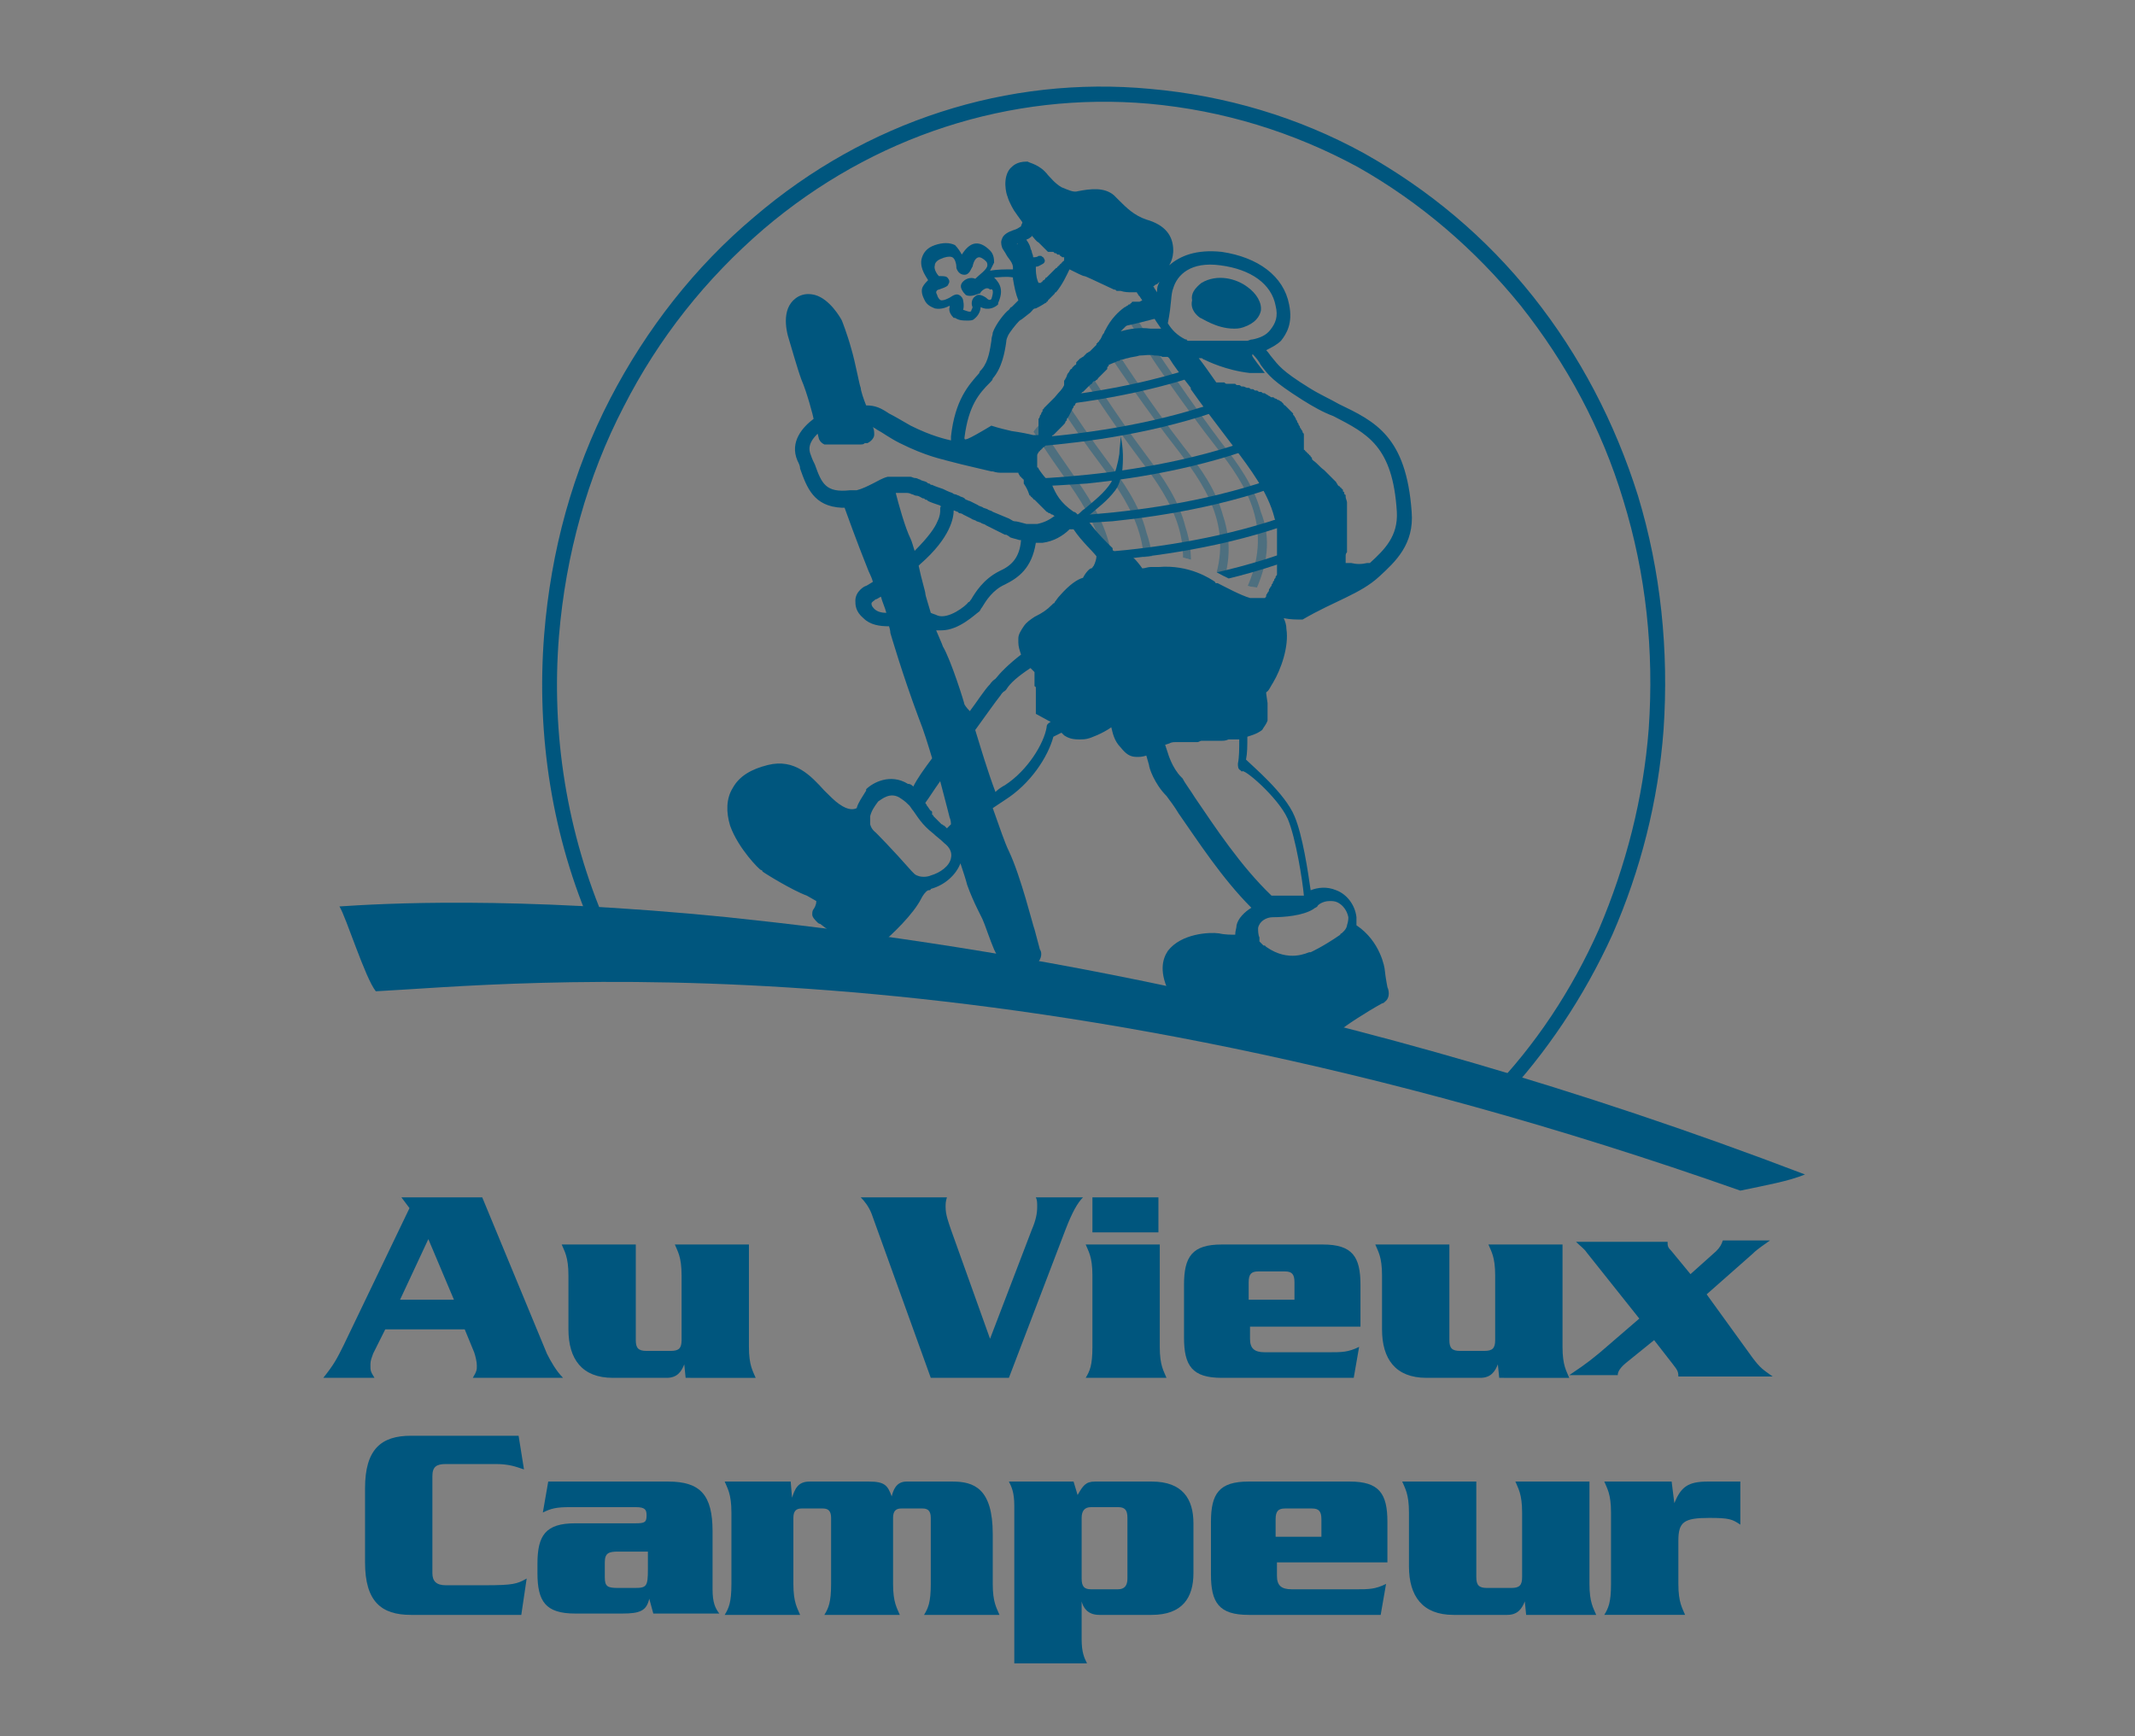 <?xml version="1.0" encoding="utf-8"?>
<!-- Generator: Adobe Illustrator 27.4.1, SVG Export Plug-In . SVG Version: 6.00 Build 0)  -->
<svg version="1.1" id="Calque_1" xmlns="http://www.w3.org/2000/svg" xmlns:xlink="http://www.w3.org/1999/xlink" x="0px" y="0px"
	 viewBox="0 0 158.5 128.9" style="enable-background:new 0 0 158.5 128.9;" xml:space="preserve">
<rect x="0" y="0" width="158.5" height="128.9" fill="#808080" stroke="none"/>
<style type="text/css">
	.st0{fill:#00567E;}
	.st1{clip-path:url(#SVGID_00000016765249011157111770000002560341579972655753_);}
	.st2{opacity:0.4;}
	.st3{fill:none;stroke:#FFFFFF;stroke-width:0.734;stroke-miterlimit:10;}
</style>
<g>
	<g>
		<path class="st0" d="M29.7,96.5l2.1-4.5l1.9,4.5H29.7z M34.5,98.7l0.7,1.7c0.1,0.3,0.2,0.7,0.2,1c0,0.3,0,0.4-0.3,0.9h6.7
			c-0.5-0.5-0.9-1.2-1.2-1.8l-4.8-11.6h-6l0.6,0.8l-4.9,10.2c-0.5,1-0.7,1.4-1.5,2.4h3.8c-0.3-0.5-0.3-0.5-0.3-1
			c0-0.3,0.1-0.5,0.2-0.8l0.9-1.8H34.5z"/>
		<path class="st0" d="M50.9,102.3l-0.1-1h0c-0.2,0.5-0.5,1-1.3,1h-4c-2.3,0-3.3-1.4-3.3-3.6v-4c0-1.4-0.3-1.8-0.5-2.3h5.5v7.1
			c0,0.6,0.2,0.8,0.8,0.8h1.8c0.6,0,0.8-0.2,0.8-0.8v-4.8c0-1.4-0.3-1.8-0.5-2.3h5.5v7.6c0,1.4,0.3,1.8,0.5,2.3H50.9z"/>
		<path class="st0" d="M69.1,102.3l-4.4-12.2c-0.2-0.5-0.5-0.9-0.8-1.2h6.4c-0.1,0.3-0.1,0.5-0.1,0.7c0,0.6,0.2,1.1,0.4,1.7l2.9,8.1
			l3.1-8.1c0.3-0.7,0.4-1.2,0.4-1.7c0-0.3,0-0.5-0.1-0.7h3.5c-0.4,0.4-0.8,1.1-1.3,2.4l-4.2,11H69.1z"/>
		<path class="st0" d="M81.1,94.7c0-1.4-0.3-1.8-0.5-2.3h5.5v7.6c0,1.4,0.3,1.8,0.5,2.3h-6c0.3-0.5,0.5-0.9,0.5-2.3V94.7z M86,88.9
			v2.6h-4.9v-2.6H86z"/>
		<path class="st0" d="M92.7,96.5v-1.3c0-0.6,0.2-0.8,0.7-0.8h2c0.5,0,0.7,0.2,0.7,0.8v1.3H92.7z M101,98.4v-3c0-2.1-0.6-3-2.8-3
			h-7.5c-2.2,0-2.8,0.9-2.8,3v3.9c0,2.1,0.6,3,2.8,3h9.8l0.4-2.3c-0.8,0.4-1.3,0.4-2.2,0.4h-4.8c-0.8,0-1.1-0.3-1.1-1v-0.9H101z"/>
		<path class="st0" d="M111.3,102.3l-0.1-1h0c-0.2,0.5-0.5,1-1.3,1h-4c-2.3,0-3.3-1.4-3.3-3.6v-4c0-1.4-0.3-1.8-0.5-2.3h5.5v7.1
			c0,0.6,0.2,0.8,0.8,0.8h1.8c0.6,0,0.8-0.2,0.8-0.8v-4.8c0-1.4-0.3-1.8-0.5-2.3h5.5v7.6c0,1.4,0.3,1.8,0.5,2.3H111.3z"/>
		<path class="st0" d="M130.1,100.8c0.6,0.8,0.8,0.9,1.5,1.4h-7c0-0.4-0.1-0.5-0.4-0.9l-1.4-1.8l-2.1,1.7c-0.6,0.5-0.6,0.8-0.6,0.9
			h-3.6c1.5-1,1.8-1.3,2.3-1.7l2.9-2.5l-3.9-4.9c-0.2-0.3-0.5-0.5-0.8-0.8h6.8c0,0.3,0,0.4,0.3,0.7l1.4,1.7l1.9-1.7
			c0.3-0.3,0.4-0.5,0.5-0.8h3.5c-0.4,0.3-0.9,0.6-1.3,1l-3.4,3L130.1,100.8z"/>
		<path class="st0" d="M38.9,109.1c-0.6-0.2-1.1-0.4-2.1-0.4h-3.7c-0.7,0-1,0.2-1,0.9v7.2c0,0.6,0.3,0.9,1,0.9h2.9
			c2.1,0,2.4-0.1,3.1-0.5l-0.4,2.7h-8.2c-2.2,0-3.4-1-3.4-3.9v-5.5c0-2.9,1.2-3.9,3.4-3.9h8L38.9,109.1z"/>
		<path class="st0" d="M48.1,115.1v1.4c0,1.3-0.1,1.4-1,1.4h-1.2c-0.8,0-1-0.1-1-0.8V116c0-0.7,0.3-0.8,1-0.8H48.1z M40.7,110
			l-0.4,2.3c0.6-0.3,1-0.4,2-0.4h4.9c0.7,0,0.8,0.2,0.8,0.6c0,0.5-0.1,0.6-0.8,0.6h-4.5c-2.2,0-2.8,0.9-2.8,3v0.7c0,2.1,0.6,3,2.8,3
			h3.5c1.3,0,1.8-0.2,2-1.1h0l0.3,1.1h4.9c-0.3-0.4-0.5-0.8-0.5-1.8v-4.3c0-2.7-0.9-3.7-3.3-3.7H40.7z"/>
		<path class="st0" d="M58.7,110l0.1,1.2h0c0.2-0.6,0.4-1.2,1.3-1.2h4.4c1.2,0,1.4,0.3,1.7,1.1h0c0.1-0.4,0.3-1.1,1.1-1.1h3.4
			c1.6,0,3,0.5,3,3.9v3.7c0,1.4,0.3,1.8,0.5,2.3h-5.6c0.3-0.5,0.5-0.9,0.5-2.3v-4.9c0-0.5-0.2-0.7-0.6-0.7h-1.6
			c-0.4,0-0.6,0.2-0.6,0.7v4.9c0,1.4,0.3,1.8,0.5,2.3h-5.6c0.3-0.5,0.5-0.9,0.5-2.3v-4.9c0-0.5-0.2-0.7-0.6-0.7h-1.6
			c-0.4,0-0.6,0.2-0.6,0.7v4.9c0,1.4,0.3,1.8,0.5,2.3h-5.6c0.3-0.5,0.5-0.9,0.5-2.3v-5.3c0-1.4-0.3-1.8-0.5-2.3H58.7z"/>
		<path class="st0" d="M80.3,112.7c0-0.5,0.2-0.8,0.7-0.8h2c0.5,0,0.7,0.2,0.7,0.8v4.5c0,0.5-0.2,0.8-0.7,0.8h-2
			c-0.5,0-0.7-0.2-0.7-0.8V112.7z M74.9,110c0.2,0.4,0.4,0.8,0.4,1.8v11.7h5.4c-0.2-0.4-0.4-0.8-0.4-1.8v-2.8h0c0.1,0.4,0.4,1,1.3,1
			h3.9c2.3,0,3.1-1.3,3.1-3.1v-3.7c0-1.8-0.8-3.1-3.1-3.1h-4.2c-0.7,0-0.9,0.3-1.3,1l-0.3-1H74.9z"/>
		<path class="st0" d="M94.7,114.1v-1.3c0-0.6,0.2-0.8,0.7-0.8h2c0.5,0,0.7,0.2,0.7,0.8v1.3H94.7z M103,116v-3c0-2.1-0.6-3-2.8-3
			h-7.5c-2.2,0-2.8,0.9-2.8,3v3.9c0,2.1,0.6,3,2.8,3h9.8l0.4-2.3c-0.8,0.4-1.3,0.4-2.2,0.4h-4.8c-0.8,0-1.1-0.3-1.1-1V116H103z"/>
		<path class="st0" d="M113.3,119.9l-0.1-1h0c-0.2,0.5-0.5,1-1.3,1h-4c-2.3,0-3.3-1.4-3.3-3.6v-4c0-1.4-0.3-1.8-0.5-2.3h5.5v7.1
			c0,0.6,0.2,0.8,0.8,0.8h1.8c0.6,0,0.8-0.2,0.8-0.8v-4.8c0-1.4-0.3-1.8-0.5-2.3h5.5v7.6c0,1.4,0.3,1.8,0.5,2.3H113.3z"/>
		<path class="st0" d="M124.1,110l0.2,1.6h0c0.5-1.2,1-1.6,2.5-1.6h2.4v3.2c-0.6-0.4-0.8-0.5-2.3-0.5c-1.9,0-2.3,0.3-2.3,1.7v3.2
			c0,1.4,0.3,1.8,0.5,2.3h-6c0.3-0.5,0.5-0.9,0.5-2.3v-5.3c0-1.4-0.3-1.8-0.5-2.3H124.1z"/>
	</g>
	<path class="st0" d="M54,68.1c-16-1.6-25.8-1-28.8-0.8c0.5,0.8,1.9,5.3,2.7,6.3c9.9-0.5,46.3-4.6,101.3,14.8
		c1.9-0.4,3.6-0.7,4.8-1.2C99.7,74.1,71.2,69.9,54,68.1z"/>
	<g>
		<defs>
			<path id="SVGID_1_" d="M92.1,31.7c-2.7-3.4-5.1-7-5.1-7s0,0,0,0c-0.5-0.7-1.1-1.8-1.5-2.4l-1.5,0.9l-0.6,0.4l-0.4,0.3l-0.3,0.3
				l-0.3,0.3l-0.2,0.3L82,25.5l1.1,0c-0.6,0.2-1.2,0.6-1.8,1l0,0c-0.1,0.2-0.3,0.3-0.5,0.5c-1,0.7-1.4,1.2-2,2.4
				c-0.6,1.2-0.3,0.8-1.7,2.2c-0.2,0.2-0.4,0.4-0.5,0.7c-0.2,0.3-0.3,0.5-0.4,0.8c0,0-0.1,0.3-0.1,0.7c0,0.2,0.1,0.5,0.1,0.6
				c0.1,0.2,0.2,0.5,0.4,0.8c0.7,1.1,0.8,2,2.3,3c0.2,0.2,0.4,0.5,0.7,0.5c0.1,0,0.2,0,0.3,0c0.8,1.2,2,2.3,2,2.3
				c0.3,0.8,1.2,0.6,3.7,0.3c2.5-0.3,4.2,0.9,4.2,0.9s1.7,1,2.8,1.3c1.1,0.3,1.9,0,1.9,0C97,38.6,94.9,35.1,92.1,31.7z"/>
		</defs>
		<clipPath id="SVGID_00000067200674855101265960000015095894163478638215_">
			<use xlink:href="#SVGID_1_"  style="overflow:visible;"/>
		</clipPath>
		<g style="clip-path:url(#SVGID_00000067200674855101265960000015095894163478638215_);">
			<path class="st0" d="M76.8,44.6c-0.5,0-0.7,0-0.7,0l0-0.6c0.1,0,12,0.3,21.4-3.8l0.2,0.6c-5,2.2-10.6,3.1-14.5,3.5
				C80.3,44.6,77.9,44.6,76.8,44.6z"/>
			<path class="st0" d="M77.1,41.8c-0.5,0-0.7,0-0.7,0l0-0.6c0.1,0,12,0.3,21.4-3.8l0.2,0.6c-5,2.2-10.6,3.1-14.5,3.5
				C80.6,41.8,78.2,41.8,77.1,41.8z"/>
			<path class="st0" d="M76.2,39c-0.5,0-0.7,0-0.7,0l0-0.6c0.1,0,12,0.3,21.4-3.8l0.2,0.6c-5,2.2-10.6,3.1-14.5,3.5
				C79.7,38.9,77.3,39,76.2,39z"/>
			<path class="st0" d="M74.3,36.2c-0.5,0-0.7,0-0.7,0l0-0.6c0.1,0,12,0.3,21.4-3.8l0.2,0.6c-5,2.2-10.6,3.1-14.5,3.5
				C77.8,36.1,75.4,36.2,74.3,36.2z"/>
			<g class="st2">
				<path class="st0" d="M79,48l-0.6-0.2c2.2-5,0.1-8.6-2.2-11.9c-2.5-3.5-4.6-7.2-4.7-7.3l0,0L70.2,26l0.5-0.3l1.4,2.6
					c0.1,0.1,2.2,3.8,4.6,7.2c1.2,1.7,2.4,3.5,2.9,5.7C80.2,43.4,80,45.6,79,48z"/>
				<path class="st0" d="M81.8,47.3l-0.6-0.2c2.2-4.9,0.1-8.5-2.2-11.7c-2.5-3.5-4.6-7.1-4.7-7.2l0,0L73,25.7l0.5-0.3l1.4,2.5
					c0.1,0.1,2.2,3.7,4.6,7.1c1.2,1.7,2.4,3.5,2.9,5.6C83.1,42.8,82.8,45,81.8,47.3z"/>
				<path class="st0" d="M84.6,46.1l-0.6-0.3c2.2-4.7,0.1-8.1-2.2-11.2c-2.5-3.3-4.6-6.8-4.7-6.9l0,0l-1.4-2.4l0.5-0.3l1.4,2.4
					c0.1,0.1,2.2,3.6,4.6,6.8c1.2,1.6,2.4,3.3,2.9,5.3C85.9,41.8,85.7,43.9,84.6,46.1z"/>
				<path class="st0" d="M87.5,45.5l-0.6-0.3c2.2-4.6,0.1-8-2.2-11c-2.5-3.3-4.6-6.7-4.7-6.8l0,0l-1.4-2.4l0.5-0.3l1.4,2.4
					c0.1,0.1,2.2,3.5,4.6,6.7c1.2,1.6,2.4,3.3,2.9,5.3C88.7,41.2,88.5,43.3,87.5,45.5z"/>
				<path class="st0" d="M90.3,44.5l-0.6-0.3c2.1-4.5,0.1-7.7-2.2-10.7c-2.5-3.2-4.7-6.5-4.7-6.5l-2.3-3.4l0.5-0.3l2.3,3.4
					c0,0,2.2,3.4,4.6,6.5c1.2,1.5,2.4,3.2,2.9,5.1C91.5,40.4,91.3,42.4,90.3,44.5z"/>
				<path class="st0" d="M93.1,44.1l-0.6-0.3c2.1-4.5,0.1-7.7-2.2-10.6c-2.5-3.2-4.7-6.5-4.7-6.5l-2.8-4.5l0.5-0.3l2.8,4.5
					c0,0,2.2,3.3,4.6,6.5c1.2,1.5,2.4,3.2,2.9,5.1C94.4,40,94.1,42,93.1,44.1z"/>
				<path class="st0" d="M95.9,43.5l-0.6-0.3c2.1-4.4,0.1-7.6-2.2-10.4c-2.5-3.1-4.7-6.4-4.7-6.4l0,0l-1.4-2.3l0.5-0.3l1.4,2.3
					c0.1,0.1,2.2,3.3,4.6,6.4c1.2,1.5,2.4,3.1,2.9,5C97.2,39.4,97,41.4,95.9,43.5z"/>
				<path class="st0" d="M95.9,43.5l-0.6-0.3c2.1-4.4,0.1-7.6-2.2-10.4c-2.5-3.1-4.7-6.4-4.7-6.4l0,0l-1.4-2.3l0.5-0.3l1.4,2.3
					c0.1,0.1,2.2,3.3,4.6,6.4c1.2,1.5,2.4,3.1,2.9,5C97.2,39.4,97,41.4,95.9,43.5z"/>
			</g>
			<g>
				<g>
					<path class="st3" d="M71.5,28.9"/>
				</g>
			</g>
			<path class="st0" d="M72.1,33.3c-0.5,0-0.7,0-0.7,0l0-0.6c0.1,0,12,0.3,21.4-3.8l0.2,0.6c-5,2.2-10.6,3.1-14.5,3.5
				C75.6,33.3,73.2,33.3,72.1,33.3z"/>
			<path class="st0" d="M71.1,27.7c-0.5,0-0.7,0-0.7,0l0-0.6c0.1,0,12,0.3,21.4-3.8l0.2,0.6c-5,2.2-10.6,3.1-14.5,3.5
				C74.7,27.7,72.3,27.7,71.1,27.7z"/>
			<path class="st0" d="M70.2,25.6c-0.5,0-0.7,0-0.7,0l0-0.6c0.1,0,12,0.3,21.4-3.8l0.2,0.6c-5,2.2-10.6,3.1-14.5,3.5
				C73.7,25.5,71.3,25.6,70.2,25.6z"/>
			<path class="st0" d="M71.1,30.5c-0.5,0-0.7,0-0.7,0l0-0.6c0.1,0,12,0.3,21.4-3.8l0.2,0.6c-5,2.2-10.6,3.1-14.5,3.5
				C74.7,30.5,72.3,30.5,71.1,30.5z"/>
		</g>
	</g>
	<g>
		<path class="st0" d="M121.6,36.8c-1.7-5.4-4.3-10.4-7.8-14.8c-3.5-4.4-7.7-7.9-12.5-10.6C96.4,8.7,91,7.1,85.4,6.6
			C74.8,5.6,64.3,9,56,16.1c-4.4,3.7-8,8.3-10.7,13.5c-2.8,5.4-4.4,11.3-4.9,17.5C39.8,54.6,41,62.2,44,69l1-0.4
			c-2.9-6.7-4.1-14.1-3.5-21.4c0.5-6,2.1-11.8,4.8-17c2.6-5.1,6.1-9.5,10.4-13.2C64.8,10.1,75,6.8,85.3,7.7
			c5.5,0.5,10.7,2.1,15.5,4.7c4.6,2.6,8.7,6.1,12.1,10.3c3.4,4.3,6,9.1,7.6,14.4c1.7,5.5,2.3,11.2,1.9,17
			c-0.4,5.2-1.7,10.2-3.7,14.9c-2,4.5-4.7,8.6-8.1,12.1l0.8,0.7c3.4-3.6,6.2-7.8,8.3-12.4c2.1-4.8,3.4-9.9,3.8-15.2
			C123.9,48.3,123.3,42.4,121.6,36.8z"/>
		<path class="st0" d="M89.1,23.6c0.1,0,1.2,0.8,2.5,0.8c0.2,0,0.4,0,0.7-0.1c0,0,0,0,0,0c0.9-0.3,1.2-0.8,1.3-1.2
			c0.1-0.6-0.3-1.3-1-1.8c-0.8-0.6-2.2-1-3.4-0.3c0,0,0,0,0,0c-0.5,0.4-0.8,0.8-0.7,1.3C88.3,23.1,89.1,23.6,89.1,23.6z"/>
		<path class="st0" d="M102.4,42.8C102.4,42.8,102.4,42.8,102.4,42.8L102.4,42.8c1.2-1.1,2.6-2.4,2.4-4.8c-0.4-5.6-2.7-6.7-5.4-8
			c-0.7-0.4-1.4-0.7-2.2-1.2c-2.1-1.3-2.3-1.7-2.8-2.3c-0.1-0.1-0.2-0.3-0.4-0.5c0.4-0.2,0.8-0.4,1.1-0.7c0.4-0.5,0.9-1.3,0.6-2.7
			c-0.4-2.1-2.3-3.5-5-3.9c0,0,0,0,0,0c-1.9-0.2-3.1,0.3-3.9,1c0.3-0.5,0.3-1,0.3-1.1c0-1.1-0.6-1.9-2-2.3c-0.9-0.3-1.5-0.9-2-1.4
			c-0.2-0.2-0.3-0.3-0.4-0.4c-0.7-0.6-1.7-0.5-2.7-0.3c-0.3,0.1-0.7-0.1-1.2-0.3c-0.5-0.3-0.8-0.7-1-0.9c-0.6-0.8-1.4-0.9-1.5-1
			c0,0,0,0-0.1,0c-0.7,0-1,0.3-1.2,0.5c-0.6,0.7-0.3,1.9-0.2,2.1c0.1,0.4,0.5,1.1,0.6,1.2c0,0,0.2,0.3,0.5,0.7
			c0,0.1-0.1,0.2-0.1,0.3c-0.3,0.2-0.3,0.2-0.6,0.3l0,0c-0.3,0.1-0.7,0.3-0.8,0.6c-0.1,0.2-0.1,0.4,0,0.7c0.1,0.2,0.2,0.3,0.3,0.5
			c0.1,0.2,0.3,0.4,0.4,0.6c0.1,0.2,0.1,0.3,0.1,0.4c0,0,0,0.1,0,0.1c-0.6,0-1.2,0-1.7,0.1c0.1-0.2,0.2-0.4,0.3-0.6
			c0-0.2,0-0.6-0.3-0.9c-0.4-0.4-0.8-0.6-1.2-0.5c-0.4,0.1-0.7,0.5-0.9,0.8c-0.1-0.2-0.3-0.5-0.5-0.7c-0.4-0.2-0.9-0.2-1.5,0
			c-0.6,0.2-0.9,0.6-1,1.1c-0.1,0.7,0.4,1.3,0.5,1.5c-0.1,0.1-0.3,0.3-0.4,0.5c-0.1,0.2-0.1,0.5,0.1,0.9c0.2,0.5,0.6,0.6,0.8,0.7
			c0.5,0.1,0.9-0.1,1.1-0.2c0,0,0,0.1,0,0.1c-0.1,0.3,0.1,0.6,0.3,0.8c0,0,0,0,0.1,0c0.3,0.2,0.6,0.2,0.9,0.2c0.2,0,0.4,0,0.5-0.1
			c0.4-0.3,0.5-0.7,0.5-0.9c0.6,0.3,1.1,0,1.3-0.2c0,0,0,0,0-0.1c0.4-0.9,0.2-1.4-0.3-1.9c0.4,0,0.9-0.1,1.4,0c0,0,0,0.1,0,0.1
			c0.1,0.6,0.2,1.1,0.4,1.6c0,0,0,0,0,0c-0.3,0.3-0.4,0.4-0.5,0.5c-0.1,0-0.1,0.1-0.2,0.2c-0.3,0.2-1,1.1-1.2,1.7
			c0,0.2-0.1,0.3-0.1,0.6c-0.1,0.6-0.2,1.5-0.7,2.1c-0.1,0.1-0.2,0.2-0.2,0.3c-0.8,0.9-1.8,2-2.1,4.7c0,0.1,0,0.2,0,0.3
			c-0.4-0.1-1.4-0.3-3-1.1c-0.7-0.4-1.2-0.7-1.6-0.9c-0.6-0.4-1-0.6-1.7-0.6c-0.2-0.5-0.4-1.1-0.4-1.3c-0.1-0.2-0.4-1.9-0.7-2.9
			c-0.3-1.1-0.7-2.1-0.7-2.1c0,0,0,0,0,0c-0.1-0.2-0.9-1.6-2-1.9c-0.4-0.1-0.8-0.1-1.2,0.1c-1.3,0.7-1,2.4-0.7,3.3
			c0.1,0.3,0.6,2.1,0.9,2.9c0.4,0.9,0.9,2.8,0.9,2.9c0,0,0,0,0,0l0,0c-0.8,0.6-1.8,1.7-1.2,3.1c0.1,0.2,0.2,0.4,0.2,0.6
			c0.5,1.4,1,2.8,3.1,2.9c0.1,0,0.1,0,0.2,0c0.9,2.5,1.5,4,1.7,4.5c0.1,0.3,0.3,0.6,0.4,1c-0.3,0.2-0.5,0.3-0.5,0.3c0,0,0,0,0,0
			c-0.1,0-0.8,0.4-0.8,1.1c0,0.3,0,0.8,0.6,1.3c0.5,0.5,1.2,0.6,1.9,0.6c0.1,0.3,0.1,0.5,0.1,0.5c0,0,0.9,3.1,2.1,6.3
			c0.4,1,0.7,2,1,3c-0.6,0.8-1.1,1.5-1.4,2.1c-0.1-0.1-0.2-0.2-0.4-0.2c-1.3-0.8-2.6-0.1-3.1,0.4c0,0,0,0,0,0.1
			c-0.3,0.5-0.6,0.9-0.7,1.3c-0.2,0.1-0.6,0.2-1.3-0.3c-0.3-0.2-0.7-0.6-1.1-1c-1-1.1-2.2-2.4-4.2-1.9c-1.2,0.3-2.1,0.8-2.6,1.7
			c-0.5,0.8-0.5,1.8-0.2,2.8c0.6,1.7,2.2,3.3,2.3,3.3c0,0,0.1,0,0.1,0.1c0.1,0.1,2.2,1.4,3.3,1.8l0.7,0.4c0,0.1,0,0.3-0.2,0.6
			c-0.1,0.1-0.1,0.3-0.1,0.4c0,0.2,0.2,0.4,0.4,0.6c0,0,0.1,0.1,0.2,0.1c0.5,0.4,1.8,1.4,3.3,1.8c0,0,0.1,0.1,0.1,0.1
			c0.1,0,0.1,0,0.2,0c0.3,0,0.7-0.2,1-0.5c0.7-0.6,2.3-2.1,2.9-3.3c0.1-0.2,0.3-0.5,0.5-0.6c0.1,0,0.2,0,0.2-0.1
			c1.1-0.3,1.9-1.1,2.2-1.9c0.2,0.6,0.4,1.2,0.5,1.6c0.5,1.4,1.1,2.4,1.2,2.7c0.1,0.2,0.5,1.4,0.8,2.1c0.4,0.9,0.9,1.2,1,1.2
			c0.1,0,0.2,0.1,0.2,0.1c0,0,0.5,0,1.2,0c0.5,0,0.8-0.3,0.9-0.4c0.3-0.4,0.2-0.8,0.1-0.9l-0.4-1.5c-0.1-0.2-1-3.9-1.9-5.8
			c-0.3-0.6-0.7-1.8-1.2-3.2c0.3-0.2,0.6-0.4,0.9-0.6c1.9-1.2,3.2-3.2,3.6-4.7l0.6-0.3c0.1,0.1,0.1,0.1,0.2,0.2
			c0.3,0.2,0.6,0.3,1.1,0.3c0.3,0,0.5,0,0.8-0.1c0,0,0,0,0,0c0,0,0.9-0.3,1.6-0.8c0.1,0.4,0.2,1,0.7,1.5c0.4,0.5,0.7,0.7,1.2,0.7
			c0.2,0,0.4,0,0.7-0.1l0.2,0.7c0,0.2,0.4,1.4,1.3,2.3c0.3,0.4,0.6,0.8,0.9,1.3c1.4,2,3.2,4.8,5.4,7c-0.5,0.3-1,0.8-1.1,1.3
			c0,0.2-0.1,0.4-0.1,0.7c-0.3,0-0.8,0-1.2-0.1c-0.7-0.1-2.8,0-3.8,1.3c-0.4,0.6-0.7,1.6,0.2,3.3c0.1,0.2,0.3,0.5,1.1,0.9
			c1.1,0.6,2.7,1.1,4.8,1.4c0,0,0,0,0,0l2.9,0.5c0,0,0,0,0.1,0c0.2,0,1.2,0,1.9-0.2l0.2,0.2c0,0,0,0,0,0c0.1,0.1,0.4,0.2,0.6,0.2
			c0.3,0,0.6-0.1,1-0.4c0.3-0.3,2-1.4,3.1-2c0.1,0,0.2-0.1,0.3-0.2c0.3-0.3,0.2-0.8,0.1-1c-0.1-0.5-0.2-1.2-0.2-1.3c0,0,0,0,0,0
			c0-0.1-0.3-2.1-2.1-3.3c0-0.2,0-0.4,0-0.6c-0.1-0.9-0.7-1.7-1.5-2c-0.7-0.3-1.4-0.2-1.9,0c-0.2-1.4-0.6-4.1-1.2-5.5
			c-0.7-1.7-3.1-3.7-3.6-4.2c0.1-0.5,0.1-1,0.1-1.7c0.3-0.1,0.7-0.2,1.1-0.5c0,0,0,0,0,0c0,0,0,0,0,0c0,0,0,0,0,0c0,0,0,0,0,0
			c0,0,0,0,0,0c0,0,0,0,0,0c0.1-0.2,0.3-0.4,0.4-0.7c0-0.1,0-0.1,0-0.2c0-0.1,0-0.2,0-0.3c0-0.1,0-0.2,0-0.3c0-0.1,0-0.2,0-0.3
			c0,0,0,0,0,0c0-0.1,0-0.1,0-0.2c0,0,0,0,0,0c0,0,0,0,0,0c0,0,0,0,0,0c0,0,0,0,0,0c0,0,0,0,0,0c0,0,0,0,0,0c0,0,0,0,0,0
			c0,0,0,0,0,0c0,0,0,0,0,0c0,0,0,0,0,0c0,0,0,0,0,0c0,0,0,0,0,0c0,0,0,0,0,0c0,0,0,0,0,0c0,0,0,0,0,0c0,0,0,0,0,0c0,0,0,0,0,0
			c0,0,0,0,0,0c0,0,0,0,0,0c0,0,0,0,0,0c0,0,0,0,0,0c0,0,0,0,0,0c0,0,0,0,0,0c0,0,0,0,0,0c0,0,0,0,0,0c0,0,0,0,0,0c0,0,0,0,0,0
			l-0.1-0.7c0,0,0-0.1,0-0.1c0,0,0,0,0,0c0,0,0,0,0,0c0,0,0,0,0,0c0,0,0,0,0,0c0,0,0,0,0,0c0,0,0,0,0,0c0,0,0,0,0,0c0,0,0,0,0,0
			c0,0,0,0,0,0c0,0,0,0,0,0c0,0,0,0,0,0c0,0,0,0,0,0c0.2-0.1,0.3-0.4,0.5-0.7c0.6-1,1.2-2.7,1-4c0-0.3-0.1-0.6-0.2-0.8
			c0.5,0.1,0.9,0.1,1.4,0.1C99.1,44.6,101,44.1,102.4,42.8z M71.5,38.2c0.2,0.1,0.4,0.2,0.6,0.3c0.1,0.1,0.3,0.1,0.4,0.2l0.3,0.1
			c0.1,0.1,0.3,0.1,0.4,0.2l1.4,0.7c0,0,0.1,0,0.1,0c0.2,0.1,0.3,0.2,0.3,0.2c0,0,0.3,0.1,0.7,0.2c0,0,0,0,0,0c0,0,0,0,0.1,0
			c-0.1,1.3-0.7,1.9-1.6,2.3C73,43,72.4,44,72.1,44.5c-0.1,0.1-0.1,0.2-0.2,0.2c-0.2,0.3-1.5,1.3-2.3,1c-0.2-0.1-0.3-0.1-0.5-0.2
			c-0.2-0.7-0.4-1.3-0.4-1.4c0-0.2-0.3-1.1-0.5-2.1c0,0,0.1-0.1,0.1-0.1c2.3-2,2.5-3.5,2.5-4c0.1,0,0.2,0.1,0.3,0.1l0.1,0.1
			C71.4,38.1,71.5,38.2,71.5,38.2z M69.8,37.7c0,0.1,0,0.1,0,0.2c0,0.1,0,0.4-0.2,0.8c-0.2,0.5-0.7,1.2-1.7,2.2
			c-0.1-0.3-0.2-0.7-0.3-0.9c-0.4-0.8-0.9-2.6-1.1-3.4c0,0,0,0,0.1,0l0,0c0,0,0.1,0,0.1,0l0,0c0.1,0,0.1,0,0.2,0c0,0,0,0,0,0
			c0,0,0.1,0,0.2,0l0,0c0.1,0,0.1,0,0.2,0c0.1,0,0.2,0,0.4,0.1c0.1,0,0.2,0.1,0.3,0.1c0.2,0,0.3,0.1,0.5,0.2c0.1,0,0.1,0,0.2,0.1
			c0.1,0,0.1,0,0.2,0.1c0.2,0.1,0.5,0.2,0.8,0.3c0.1,0,0.1,0.1,0.2,0.1C69.8,37.6,69.8,37.7,69.8,37.7z M71.6,52.3
			c0-0.1-1-3.3-1.6-4.3c-0.1-0.3-0.3-0.7-0.5-1.2c0.1,0,0.3,0,0.4,0c1.3,0,2.5-1.2,2.8-1.4c0.1-0.1,0.1-0.2,0.2-0.3
			c0.3-0.5,0.8-1.3,1.7-1.7c1-0.5,2-1.2,2.3-3.1c0,0,0,0,0,0c0.1,0,0.2,0,0.3,0c0.1,0,0.1,0,0.2,0c0.8-0.1,1.5-0.5,2-1c0,0,0,0,0,0
			c0,0,0,0,0,0c0,0,0,0,0.1,0c0.1,0,0.1,0,0.2,0c0.6,0.9,1.4,1.6,1.7,2c0,0.2-0.1,0.5-0.2,0.7c-0.1,0.1-0.1,0.2-0.2,0.2c0,0,0,0,0,0
			c-0.1,0-0.4,0.3-0.6,0.7c-0.4,0.1-1,0.5-1.7,1.3c-0.2,0.2-0.3,0.4-0.4,0.5c0,0.1-0.1,0.1-0.1,0.1c0,0-0.1,0.1-0.1,0.1
			c-0.4,0.4-0.7,0.6-1.3,0.9c-0.3,0.2-0.6,0.4-0.8,0.7c-0.2,0.3-0.4,0.6-0.4,0.9c0,0.1,0,0.2,0,0.3c0,0.3,0.1,0.6,0.2,0.9
			c-0.9,0.7-1.5,1.3-1.9,1.8c-0.3,0.2-0.4,0.4-0.4,0.4c-0.4,0.4-0.9,1.2-1.5,2C71.7,52.5,71.6,52.3,71.6,52.3z M77.1,34.8
			C77.1,34.8,77.1,34.8,77.1,34.8C77.1,34.8,77.1,34.8,77.1,34.8C77.1,34.7,77.1,34.7,77.1,34.8c0-0.1-0.1-0.1-0.1-0.1c0,0,0,0,0,0
			c0,0,0,0,0,0c0,0,0,0,0,0c0,0,0,0,0,0c0,0,0,0,0,0c0,0,0,0,0,0c0,0,0,0,0-0.1c0,0,0,0,0,0c0,0,0,0,0-0.1c0,0,0,0,0,0
			c0,0,0,0,0-0.1c0,0,0,0,0,0c0,0,0,0,0-0.1c0,0,0,0,0,0c0,0,0,0,0-0.1c0,0,0,0,0,0c0,0,0-0.1,0-0.1c0,0,0,0,0-0.1c0,0,0,0,0,0
			c0,0,0-0.1,0-0.1c0,0,0,0,0,0c0,0,0,0,0-0.1c0,0,0,0,0,0c0,0,0,0,0,0c0-0.1,0.1-0.2,0.1-0.2c0,0,0,0,0,0c0,0,0-0.1,0.1-0.1
			c0,0,0,0,0,0c0,0,0-0.1,0.1-0.1c0,0,0,0,0,0c0,0,0-0.1,0.1-0.1c0,0,0,0,0,0c0,0,0-0.1,0.1-0.1c0,0,0,0,0,0c0,0,0.1-0.1,0.1-0.1
			c0-0.1,0.1-0.1,0.1-0.2c0,0,0,0,0,0c0,0,0,0,0,0c0,0,0-0.1,0.1-0.1l0,0c0,0,0,0,0,0c0,0,0-0.1,0-0.1l0,0c0,0,0-0.1,0.1-0.1
			c0,0,0,0,0,0c0,0,0-0.1,0.1-0.1c0,0,0,0,0,0l0,0c0,0,0,0,0,0c0,0,0,0,0,0c0,0,0,0,0,0c0-0.1,0.1-0.1,0.1-0.1c0,0,0,0,0,0
			c0,0,0,0,0,0h0c0,0,0,0,0,0c0-0.1,0.1-0.1,0.1-0.1c0,0,0,0,0,0c0,0,0.1-0.1,0.1-0.1c0,0,0,0,0,0c0,0,0,0,0,0l0.2-0.2
			c0.1-0.1,0.2-0.2,0.3-0.3c0,0,0.1-0.1,0.1-0.1c0,0,0,0,0,0c0.1-0.1,0.2-0.2,0.2-0.3c0,0,0.1-0.1,0.1-0.1c0,0,0,0,0-0.1
			c0.1-0.1,0.2-0.3,0.3-0.5c0,0,0,0,0,0l0.1-0.2c0-0.1,0.1-0.1,0.1-0.2c0-0.1,0.1-0.1,0.1-0.1c0-0.1,0.1-0.2,0.1-0.2c0,0,0,0,0,0
			c0-0.1,0.1-0.1,0.1-0.2l0,0c0,0,0,0,0,0c0,0,0-0.1,0.1-0.1c0,0,0,0,0,0l0,0c0,0,0,0,0,0c0,0,0,0,0-0.1c0-0.1,0.1-0.1,0.1-0.2
			c0,0,0,0,0,0c0,0,0,0,0,0c0,0,0,0,0,0c0,0,0,0,0,0c0,0,0,0,0,0l0,0c0,0,0,0,0,0l0,0c0,0,0,0,0,0c0,0,0-0.1,0.1-0.1c0,0,0,0,0,0
			c0,0,0,0,0,0c0,0,0-0.1,0.1-0.1c0,0,0,0,0,0c0,0,0,0,0.1-0.1c0,0,0,0,0.1-0.1c0,0,0,0,0,0c0,0,0,0,0.1-0.1c0,0,0,0,0,0
			c0.1-0.1,0.1-0.1,0.2-0.2c0,0,0,0,0,0c0.1-0.1,0.2-0.1,0.2-0.2c0,0,0,0,0.1-0.1c0,0,0,0,0.1,0c0,0,0.1-0.1,0.1-0.1
			c0,0,0.1,0,0.1-0.1c0,0,0,0,0.1-0.1c0,0,0,0,0,0l0,0c0,0,0.1-0.1,0.1-0.1c0,0,0,0,0,0l0,0c0,0,0,0,0,0c0.1-0.1,0.2-0.2,0.2-0.2
			c0,0,0,0,0,0c0,0,0,0,0,0c0,0,0,0,0,0c0,0,0.1-0.1,0.1-0.1c0,0,0,0,0,0c0,0,0,0,0,0c0,0,0,0,0,0c0,0,0.1-0.1,0.1-0.1c0,0,0,0,0,0
			c0,0,0,0,0.1-0.1c0,0,0,0,0,0c0,0,0,0,0,0c0,0,0,0,0,0c0,0,0,0,0-0.1c0,0,0,0,0,0c0,0,0,0,0,0c0,0,0,0,0,0c0,0,0-0.1,0.1-0.1
			c0,0,0,0,0,0c0,0,0,0,0,0c0,0,0,0,0-0.1c0,0,0,0,0,0c0,0,0,0,0,0c0,0,0,0,0,0c0.2-0.1,0.5-0.2,0.7-0.3c0.1,0,0.1,0,0.2-0.1
			c0,0,0.1,0,0.1,0c0.1,0,0.3-0.1,0.4-0.1c0.3-0.1,0.6-0.1,0.9-0.2c0.4,0,0.8-0.1,1.1,0c0.2,0,0.4,0,0.6,0.1c0.1,0,0.1,0,0.2,0
			c0,0,0.1,0,0.1,0c0,0,0,0,0,0c0,0,0,0-0.1,0c0,0,0.1,0,0.1,0c0,0,0,0,0,0c0.1,0,0.1,0,0.2,0.1c0.3,0.5,0.9,1.3,1.6,2.2
			c0,0,0,0.1,0,0.1c0.7,1,1.9,2.6,3.2,4.3c1.2,1.6,2.5,3.3,3,5.2c0,0.1,0.1,0.2,0.1,0.4c0,0,0,0.1,0,0.1c0,0.1,0,0.2,0.1,0.2
			c0,0,0,0.1,0,0.1c0,0.1,0,0.1,0,0.2c0,0,0,0.1,0,0.1c0,0.1,0,0.1,0,0.2c0,0,0,0.1,0,0.1c0,0.1,0,0.1,0,0.2c0,0.1,0,0.1,0,0.2
			c0,0.1,0,0.1,0,0.2c0,0.1,0,0.1,0,0.2c0,0.1,0,0.1,0,0.2c0,0.1,0,0.1,0,0.2c0,0.1,0,0.1,0,0.2c0,0.1,0,0.1,0,0.2
			c0,0.1,0,0.1,0,0.2c0,0.1,0,0.1,0,0.2c0,0.1,0,0.1,0,0.2c0,0.1,0,0.1,0,0.2c0,0.1,0,0.1,0,0.2c0,0.1,0,0.1,0,0.2
			c0,0.1,0,0.1-0.1,0.2c0,0.1,0,0.1-0.1,0.2c0,0.1,0,0.1-0.1,0.2c0,0.1,0,0.1-0.1,0.2c0,0.1,0,0.1-0.1,0.2c0,0.1-0.1,0.1-0.1,0.2
			c0,0.1,0,0.1-0.1,0.2c0,0.1-0.1,0.1-0.1,0.2c0,0.1,0,0.1-0.1,0.2c0,0,0,0,0,0c0,0,0,0,0,0c0,0,0,0-0.1,0c0,0,0,0,0,0
			c0,0,0,0-0.1,0c0,0,0,0,0,0c0,0-0.1,0-0.1,0c0,0,0,0,0,0c0,0-0.1,0-0.1,0c0,0,0,0,0,0c0,0-0.1,0-0.1,0c0,0,0,0,0,0
			c0,0-0.1,0-0.1,0c0,0,0,0,0,0c0,0-0.1,0-0.1,0c0,0,0,0,0,0c0,0-0.1,0-0.1,0c0,0,0,0,0,0c0,0-0.1,0-0.1,0c0,0,0,0,0,0
			c0,0-0.1,0-0.1,0c0,0,0,0,0,0c0,0-0.1,0-0.1,0c-0.7-0.2-1.8-0.8-2.4-1.1c0,0,0,0,0,0c0,0-0.1,0-0.1,0c-0.1,0-0.1-0.1-0.1-0.1
			c0,0,0,0,0,0c0,0,0,0,0,0c-0.3-0.2-1.9-1.3-4.2-1.1c-0.1,0-0.2,0-0.3,0l-0.2,0l-0.1,0c-0.2,0-0.4,0.1-0.6,0.1
			C83.9,40.9,83.4,41,83,41c0,0,0,0,0,0c-0.2,0-0.3,0-0.3-0.1c-0.1,0-0.1-0.1-0.1-0.1c0,0,0,0,0,0c0,0,0-0.1,0-0.1c0,0,0,0,0,0
			c0,0,0,0,0,0c0,0,0,0,0,0c0,0,0,0-0.1-0.1c0,0,0,0,0,0c0,0,0,0,0,0c0,0-1.2-1.1-1.9-2.2c0,0,0,0,0,0c0.1,0,0.1-0.1,0.2-0.1
			c0.7-0.6,1.4-1.1,2-1.9c0.3-0.4,0.4-0.9,0.5-1.3c0.1-0.9,0.1-1.8-0.1-2.7c0,0.4-0.1,0.9-0.1,1.3c-0.1,0.7-0.3,1.4-0.6,2.1
			c-0.5,0.8-1.3,1.4-2,2c-0.2,0.1-0.3,0.3-0.5,0.4c0,0,0,0,0,0c0,0-0.1-0.1-0.1-0.1c0,0,0,0,0,0c0,0-0.1-0.1-0.2-0.1
			c-1-0.7-1.3-1.3-1.6-2C77.5,35.4,77.3,35.1,77.1,34.8C77.1,34.8,77.1,34.8,77.1,34.8z M83.2,24.6C83.2,24.6,83.2,24.5,83.2,24.6
			c0.1-0.1,0.1-0.1,0.1-0.1c0,0,0.1-0.1,0.1-0.1c0,0,0,0,0.1-0.1c0,0,0,0,0.1-0.1l0,0c0,0,0,0,0,0c0,0,0.1-0.1,0.1-0.1c0,0,0,0,0,0
			c0.1,0,0.1-0.1,0.2-0.1c0,0,0,0,0.1,0c0,0,0.1,0,0.1-0.1c0,0,0,0,0.1,0c0,0,0.1,0,0.1-0.1c0,0,0,0,0.1,0c0,0,0,0,0,0
			c0.4-0.2,0.6-0.3,0.7-0.4c0,0,0,0,0,0c0,0,0,0,0,0l0,0c0,0,0,0,0.1,0c0,0,0,0,0,0c0,0,0,0,0,0l0,0c0,0,0,0,0,0c0,0,0,0,0,0l0,0
			c0.1,0,0.2-0.1,0.3-0.1c0.2,0.4,0.5,0.8,0.7,1.1c-0.3,0-0.5,0-0.8,0C84.6,24.3,83.9,24.4,83.2,24.6C83.2,24.6,83.2,24.6,83.2,24.6
			C83.2,24.6,83.2,24.6,83.2,24.6z M86,21.1c-0.1,0.2-0.1,0.4-0.1,0.7c0,0,0,0,0,0l-0.1,0.1c0,0,0,0,0,0l0.1-0.1c0,0,0,0,0-0.1
			l-0.2-0.3c0,0,0-0.1-0.1-0.1c0.1-0.1,0.2-0.2,0.3-0.2c0,0,0.1-0.1,0.3-0.3C86.1,20.8,86.1,20.9,86,21.1z M93,26.3
			c0.3,0.3,0.5,0.6,0.6,0.8c0.6,0.8,0.9,1.2,3.1,2.6c0.8,0.5,1.5,0.9,2.3,1.2c2.5,1.3,4.4,2.2,4.7,7.1c0.1,1.8-0.9,2.8-2,3.8
			c0,0,0,0,0,0c-0.1,0-0.1,0-0.2,0c-0.4,0.1-0.8,0.1-1.2,0c0,0,0,0,0,0l0,0c0,0-0.1,0-0.1,0l0,0c0,0-0.1,0-0.1,0c0,0,0,0-0.1,0
			c0,0,0,0,0,0c0,0,0,0,0,0c0,0,0,0,0,0c0,0,0,0,0,0c0,0,0,0-0.1,0l0,0c0,0,0,0,0,0l0,0c0,0,0,0,0,0c0,0,0,0,0,0c0,0,0,0,0,0
			c0,0,0,0,0,0c0,0,0,0,0,0c0,0,0,0,0,0c0,0,0,0,0,0l0,0c0,0,0,0,0,0l0,0c0,0,0,0,0,0c0,0,0,0,0-0.1c0,0,0,0,0,0l0,0c0,0,0,0,0-0.1
			c0,0,0,0,0,0c0,0,0,0,0-0.1c0,0,0,0,0,0l0,0c0,0,0-0.1,0-0.1c0,0,0,0,0,0c0,0,0,0,0,0c0,0,0,0,0,0c0,0,0,0,0-0.1c0,0,0,0,0,0
			c0-0.1,0-0.2,0.1-0.3c0,0,0-0.1,0-0.1c0,0,0,0,0-0.1c0-0.1,0-0.2,0-0.2c0,0,0,0,0-0.1c0,0,0-0.1,0-0.1c0,0,0-0.1,0-0.1
			c0-0.1,0-0.2,0-0.3c0,0,0,0,0,0c0,0,0,0,0-0.1l0,0c0-0.1,0-0.3,0-0.4c0,0,0-0.1,0-0.1l0-0.1c0,0,0,0,0-0.1c0,0,0-0.1,0-0.1l0-0.1
			c0,0,0,0,0-0.1c0,0,0,0,0-0.1l0-0.1c0,0,0-0.1,0-0.1c0,0,0,0,0-0.1l0-0.1c0,0,0-0.1,0-0.1c0,0,0,0,0,0l0,0c0-0.1,0-0.2,0-0.3
			c0,0,0,0,0,0l0,0c0,0,0-0.1,0-0.1c0,0,0,0,0-0.1l0,0c0,0,0,0,0-0.1c0,0,0-0.1,0-0.1l0,0c0,0,0,0,0,0c0,0,0,0,0-0.1l0,0
			c0,0,0,0,0-0.1l0,0c0,0,0-0.1,0-0.1l0,0c0-0.1-0.1-0.3-0.1-0.4c0,0,0,0,0-0.1c0,0,0-0.1-0.1-0.1l0,0c0,0,0-0.1,0-0.1c0,0,0,0,0,0
			c0,0,0-0.1-0.1-0.1l0,0c0,0,0,0,0-0.1c0,0,0,0,0,0c0,0,0-0.1-0.1-0.1c0,0,0,0,0,0c0,0,0-0.1-0.1-0.1c0,0,0,0,0,0
			c0,0,0-0.1-0.1-0.1c0,0,0,0,0,0c0,0,0,0,0,0c0,0,0,0,0,0c0,0-0.1-0.1-0.1-0.1l0,0c0,0,0,0,0,0c0-0.1-0.1-0.1-0.1-0.2c0,0,0,0,0,0
			c0,0-0.1-0.1-0.1-0.1c0,0,0,0,0,0c0,0-0.1-0.1-0.1-0.1c0,0,0,0,0,0c-0.1-0.1-0.2-0.2-0.3-0.3c0,0,0,0,0,0c0,0-0.1-0.1-0.1-0.1
			c0,0,0,0,0,0c-0.1-0.1-0.2-0.2-0.3-0.3c-0.3-0.2-0.5-0.5-0.8-0.7c0,0,0,0,0,0c0,0,0,0-0.1-0.1c0,0,0,0,0,0c0,0,0,0,0,0
			c0,0,0,0,0-0.1c0,0,0,0,0,0c0,0,0,0-0.1-0.1c0,0,0,0,0,0c0,0,0-0.1-0.1-0.1c0,0,0,0,0,0c0,0,0-0.1-0.1-0.1c0,0,0,0,0,0
			c0,0,0-0.1-0.1-0.1c0,0,0,0,0,0c0,0,0-0.1-0.1-0.1c0,0,0,0,0,0c0,0,0-0.1-0.1-0.1c0,0,0,0,0-0.1c0,0,0-0.1,0-0.1c0,0,0,0,0,0
			c0-0.1,0-0.1,0-0.2c0,0,0,0,0-0.1c0-0.1,0-0.1,0-0.2c0,0,0,0,0,0c0-0.1,0-0.1,0-0.2c0,0,0,0,0,0c0-0.1,0-0.1,0-0.2c0,0,0,0,0,0
			c0-0.1,0-0.1-0.1-0.2c0,0,0,0,0,0c0-0.1,0-0.1-0.1-0.2c0,0,0,0,0,0c0-0.1-0.1-0.1-0.1-0.2c0,0,0,0,0,0c0-0.1-0.1-0.1-0.1-0.2
			c0,0,0,0,0,0c0-0.1-0.1-0.1-0.1-0.2c0,0,0,0,0,0c0-0.1-0.1-0.1-0.1-0.2c0,0,0,0,0,0c0-0.1-0.1-0.1-0.1-0.2c0,0,0,0,0,0
			c0,0-0.1-0.1-0.1-0.1c0,0,0,0,0-0.1c0,0-0.1-0.1-0.1-0.1c0,0,0,0-0.1-0.1c0,0-0.1-0.1-0.1-0.1c0,0-0.1-0.1-0.1-0.1
			c0,0-0.1-0.1-0.1-0.1c0,0-0.1-0.1-0.1-0.1c0,0-0.1,0-0.1-0.1c0,0-0.1-0.1-0.1-0.1c0,0-0.1-0.1-0.1-0.1c0,0,0,0,0,0c0,0,0,0,0,0
			c0,0,0,0,0,0l0,0c-0.1,0-0.1-0.1-0.2-0.1c0,0,0,0,0,0c0,0,0,0,0,0c0,0,0,0,0,0c0,0,0,0,0,0c-0.1,0-0.1-0.1-0.2-0.1c0,0,0,0,0,0
			c0,0,0,0,0,0c0,0,0,0,0,0c0,0,0,0,0,0c-0.1,0-0.1-0.1-0.2-0.1l0,0c0,0,0,0-0.1,0c-0.1,0-0.1-0.1-0.2-0.1l0,0c0,0,0,0,0,0
			c-0.1-0.1-0.2-0.1-0.3-0.2c0,0,0,0-0.1,0l0,0c-0.1,0-0.1-0.1-0.2-0.1c0,0-0.1,0-0.1,0l0,0c-0.1,0-0.1-0.1-0.2-0.1c0,0-0.1,0-0.1,0
			c-0.1,0-0.1-0.1-0.2-0.1l0,0c0,0-0.1,0-0.1,0c-0.1,0-0.1-0.1-0.2-0.1l-0.1,0c-0.1,0-0.2-0.1-0.3-0.1l-0.1,0
			c-0.1,0-0.1-0.1-0.2-0.1l-0.1,0c-0.1,0-0.1,0-0.2-0.1l0,0c0,0,0,0,0,0c0,0,0,0,0,0l-0.1,0c0,0,0,0,0,0c0,0-0.1,0-0.1,0
			c0,0,0,0,0,0c0,0,0,0,0,0c0,0,0,0,0,0c0,0-0.1,0-0.1,0c0,0,0,0,0,0c0,0,0,0,0,0c0,0,0,0,0,0c0,0,0,0,0,0c0,0,0,0,0,0l0,0
			c0,0,0,0,0,0c0,0-0.1,0-0.1,0c0,0,0,0,0,0c0,0,0,0,0,0c0,0,0,0,0,0c0,0,0,0,0,0c0,0-0.1,0-0.1,0c0,0,0,0,0,0c0,0,0,0,0,0
			c0,0,0,0,0,0c0,0,0,0,0,0c0,0-0.1,0-0.1,0c0,0,0,0,0,0c0,0,0,0,0,0c0,0,0,0,0,0c-0.1,0-0.1,0-0.2-0.1c0,0,0,0,0,0
			c-0.1,0-0.1,0-0.1,0c0,0,0,0,0,0c-0.1,0-0.1,0-0.1,0c0,0,0,0,0,0c-0.1,0-0.1,0-0.2,0c0,0,0,0,0,0c0,0-0.1,0-0.1,0c0,0,0,0,0,0
			c0,0-0.1,0-0.1,0c0,0,0,0,0,0c0,0,0,0,0,0c-0.5-0.7-0.9-1.3-1.3-1.8c0,0,0.1,0,0.1,0c0,0,0,0,0.1,0c0.1,0,0.1,0.1,0.2,0.1
			c0.2,0.1,1.6,0.8,3.4,1c0,0,0.1,0,0.1,0c0,0,0,0,0,0c0.1,0,0.2,0,0.3,0c0.1,0,0.3,0,0.5,0c0,0,0,0,0,0c0,0,0.1,0,0.1,0
			c0,0,0.1,0,0.1,0C92.9,26.4,92.9,26.4,93,26.3C92.9,26.3,93,26.3,93,26.3z M87.1,21.4c0.3-1,1.3-2,3.5-1.7c2.3,0.3,3.8,1.4,4.1,3
			c0.2,0.8,0,1.3-0.4,1.8c-0.3,0.4-0.8,0.6-1.3,0.7c0,0,0,0,0,0c-0.2,0-0.3,0.1-0.4,0.1c0,0,0,0,0,0c0,0-0.1,0-0.1,0c0,0,0,0,0,0
			c0,0,0,0-0.1,0c0,0,0,0,0,0c0,0,0,0-0.1,0c0,0,0,0,0,0c0,0,0,0-0.1,0c0,0,0,0,0,0c0,0,0,0-0.1,0c0,0,0,0,0,0c-0.1,0-0.3,0-0.3,0
			c-0.1,0-0.1,0-0.2,0c0,0,0,0-0.1,0c0,0-0.1,0-0.1,0c0,0,0,0-0.1,0c0,0-0.1,0-0.1,0c0,0,0,0-0.1,0c0,0-0.1,0-0.1,0c0,0,0,0-0.1,0
			c0,0-0.1,0-0.1,0c0,0,0,0-0.1,0c0,0-0.1,0-0.1,0c0,0,0,0-0.1,0c0,0-0.1,0-0.1,0c0,0,0,0-0.1,0c0,0-0.1,0-0.1,0c0,0,0,0-0.1,0
			c0,0-0.1,0-0.1,0c0,0,0,0-0.1,0c0,0-0.1,0-0.1,0c0,0,0,0-0.1,0c0,0,0,0-0.1,0c0,0,0,0-0.1,0c0,0,0,0-0.1,0c0,0,0,0-0.1,0
			c0,0,0,0-0.1,0c0,0,0,0-0.1,0c0,0,0,0-0.1,0c0,0,0,0-0.1,0c0,0,0,0-0.1,0c0,0,0,0-0.1,0c0,0,0,0,0,0c0,0,0,0-0.1,0c0,0,0,0,0,0
			c0,0,0,0-0.1,0c0,0,0,0,0,0c0,0,0,0-0.1,0c0,0,0,0,0,0c0,0,0,0-0.1,0c0,0,0,0,0,0c0,0,0,0-0.1,0c0,0,0,0,0,0c0,0,0,0,0,0
			c0,0,0,0,0,0c0,0,0,0,0,0c0,0,0,0,0,0c0,0,0,0,0,0c0,0,0,0,0,0c0,0,0,0,0,0c0,0,0,0,0,0c0,0,0,0,0,0c0,0,0,0,0,0c0,0,0,0,0,0
			c0,0,0,0,0,0c0,0,0,0,0,0c0,0,0,0,0,0c0,0,0,0,0,0c0,0,0,0,0,0c0,0,0,0,0,0c0,0,0,0,0,0c0,0,0,0,0,0c0,0,0,0,0,0c0,0,0,0,0,0
			c0,0,0,0,0,0c0,0,0,0,0,0c0,0,0,0,0,0c0,0,0,0,0,0c0,0-0.1,0-0.1-0.1c0,0-0.1,0-0.1,0c0,0,0,0,0,0c-0.6-0.3-1-0.7-1.3-1.2
			c0,0,0,0,0,0C87,22.5,86.9,21.9,87.1,21.4z M75.5,18.1L75.5,18.1c0.4-0.2,0.5-0.2,0.9-0.4c0.1-0.1,0.2-0.1,0.2-0.2
			c0.2,0.2,0.3,0.4,0.5,0.5l0,0c0,0,0,0,0,0c0,0,0,0,0,0c0,0,0,0,0,0h0c0,0,0,0,0,0c0,0,0,0,0,0c0,0,0,0,0,0c0,0,0,0,0,0
			c0,0,0.1,0.1,0.1,0.1c0,0,0,0,0,0c0,0,0,0,0,0c0.1,0.1,0.2,0.2,0.4,0.4c0,0,0,0,0,0c0,0,0,0,0,0c0,0,0,0,0,0c0,0,0.1,0.1,0.1,0.1
			c0,0,0,0,0,0c0,0,0,0,0.1,0.1c0,0,0,0,0.1,0c0,0,0,0,0.1,0c0,0,0,0,0.1,0c0,0,0,0,0.1,0c0,0,0,0,0.1,0.1c0,0,0,0,0.1,0
			c0,0,0,0,0.1,0.1c0,0,0,0,0.1,0c0,0,0.1,0,0.1,0.1c0,0,0,0,0,0c0.1,0,0.1,0.1,0.2,0.1c0,0,0,0,0.1,0c0,0,0,0,0,0c0,0,0,0,0,0
			c0,0,0,0.1,0,0.1c0,0,0,0,0,0c0,0,0,0.1,0,0.1c0,0,0,0,0,0c0,0,0,0.1-0.1,0.1c0,0,0,0,0,0c0,0,0,0.1-0.1,0.1c0,0,0,0,0,0
			c0,0,0,0.1-0.1,0.1c0,0,0,0,0,0c0,0,0,0.1-0.1,0.1c0,0,0,0,0,0c0,0,0,0.1-0.1,0.1c0,0,0,0,0,0c0,0,0,0.1-0.1,0.1c0,0,0,0,0,0
			c0,0-0.1,0.1-0.1,0.1c0,0,0,0,0,0c0,0-0.1,0.1-0.1,0.1c0,0,0,0,0,0c0,0-0.1,0.1-0.1,0.1c0,0,0,0,0,0c0,0-0.1,0.1-0.1,0.1
			c0,0,0,0,0,0c0,0-0.1,0.1-0.1,0.1c0,0,0,0,0,0c0,0-0.1,0.1-0.1,0.1c0,0,0,0,0,0c0,0-0.1,0.1-0.1,0.1c0,0,0,0,0,0
			c0,0-0.1,0-0.1,0.1c0,0,0,0,0,0c0,0-0.1,0.1-0.1,0.1c0,0,0,0,0,0c0,0-0.1,0-0.1,0.1c0,0,0,0,0,0c0,0-0.1,0-0.1,0.1c0,0,0,0,0,0
			c0,0,0,0-0.1,0c0,0,0,0,0,0c0,0-0.1,0-0.1,0c0,0,0,0,0,0c0,0,0,0,0,0c-0.1-0.2-0.2-0.5-0.2-1.1c0,0,0-0.1,0-0.1
			c0.2,0,0.3-0.1,0.5-0.2c0.2-0.1,0.2-0.3,0.1-0.4c0-0.1-0.1-0.1-0.2-0.2c-0.1,0-0.2,0-0.2,0c-0.1,0.1-0.3,0.1-0.4,0.1
			c0-0.2-0.1-0.3-0.1-0.4c0-0.1-0.1-0.2-0.1-0.3c-0.1-0.4-0.4-0.7-0.6-1C75.5,18.2,75.5,18.2,75.5,18.1
			C75.5,18.1,75.5,18.1,75.5,18.1z M73.6,22.2c-0.1,0.1-0.2,0.1-0.4-0.1c-0.3-0.2-0.6-0.3-0.8-0.1c-0.3,0.2-0.3,0.6-0.2,0.8
			c0,0.1-0.1,0.2-0.1,0.3c-0.1,0.1-0.3,0-0.6-0.1c0,0,0,0,0,0c0.1-0.3,0-0.7,0-0.7c0,0,0,0,0,0c0-0.1-0.1-0.3-0.3-0.4
			c-0.2-0.1-0.4,0-0.7,0.2c-0.2,0.1-0.4,0.2-0.6,0.2c-0.1,0-0.2-0.1-0.3-0.3c0-0.1-0.1-0.2-0.1-0.3c0-0.1,0.1-0.2,0.2-0.2
			c0.6-0.2,0.7-0.3,0.7-0.4c0.1-0.1,0.1-0.3,0-0.4c-0.1-0.2-0.3-0.2-0.6-0.2c0,0-0.1,0-0.1,0c-0.1-0.1-0.4-0.5-0.3-0.8
			c0-0.2,0.2-0.4,0.5-0.5c0.2-0.1,0.6-0.2,0.8-0.1c0.2,0.1,0.3,0.5,0.3,0.7c0,0,0,0.1,0,0.1c0.1,0.3,0.3,0.5,0.6,0.5
			c0.4,0,0.5-0.5,0.6-0.6c0.1-0.5,0.3-0.7,0.5-0.7c0.1,0,0.3,0.1,0.5,0.3c0.1,0.1,0.1,0.2,0.1,0.3c0,0.3-0.6,0.7-0.9,1c0,0,0,0,0,0
			c-0.2-0.1-0.6-0.1-0.9,0.2c-0.2,0.2-0.2,0.4-0.1,0.6c0.1,0.2,0.2,0.3,0.3,0.4c0.4,0.2,0.9-0.1,1-0.1c0.1,0,0.1-0.1,0.1-0.1
			c0,0,0.4-0.5,0.7-0.2C73.7,21.4,73.8,21.6,73.6,22.2z M71.6,32.5c0.3-2.4,1.1-3.3,1.9-4.1c0.1-0.1,0.2-0.2,0.2-0.3
			c0.7-0.8,0.9-2,1-2.7c0-0.2,0.1-0.4,0.1-0.4c0.1-0.3,0.7-1,0.8-1.1c0,0,0.1-0.1,0.1-0.1c0.2-0.1,0.4-0.3,0.8-0.6
			c0.2-0.2,0.2-0.3,0.4-0.3c0,0,0,0,0,0c0,0,0,0,0,0c0,0,0,0,0,0c0,0,0,0,0,0c0.2-0.1,0.4-0.2,0.7-0.4c0,0,0.1,0,0.1-0.1
			c0,0,0,0,0,0c0,0,0.1,0,0.1-0.1c0,0,0,0,0,0c0,0,0,0,0.1-0.1c0,0,0,0,0,0c0.1-0.1,0.2-0.2,0.3-0.3c0,0,0,0,0,0c0,0,0,0,0,0
			c0,0,0,0,0.1-0.1c0,0,0,0,0,0c0,0,0-0.1,0.1-0.1c0,0,0,0,0,0c0.5-0.6,0.8-1.3,1-1.7c0.6,0.3,1,0.5,1.1,0.5c0,0,0,0,0,0
			c0.1,0,0.9,0.4,2.2,1c0,0,0,0,0,0c0.1,0,0.1,0,0.2,0.1c0,0,0,0,0,0c0,0,0.1,0,0.1,0c0,0,0,0,0.1,0c0,0,0,0,0,0c0,0,0.1,0,0.1,0
			c0,0,0,0,0,0c0,0,0,0,0,0c0.3,0.1,0.6,0.1,0.8,0.1c0.1,0,0.2,0,0.4,0c0,0.1,0.1,0.1,0.1,0.2c0,0,0,0,0,0c0,0,0.1,0.1,0.1,0.1
			l0.2,0.3c0,0,0,0,0,0c0,0,0,0,0,0c0,0,0,0,0,0l-0.2,0.1c0,0,0,0,0,0c0,0,0,0,0,0l0,0c0,0,0,0,0,0c0,0,0,0,0,0c0,0,0,0,0,0
			c0,0,0,0,0,0l0,0c0,0,0,0,0,0l0,0c0,0,0,0,0,0c0,0,0,0,0,0c0,0,0,0,0,0c0,0,0,0,0,0c0,0,0,0,0,0c0,0,0,0,0,0c0,0,0,0,0,0l0,0
			c0,0,0,0,0,0c0,0,0,0,0,0c0,0,0,0,0,0l0,0c0,0,0,0,0,0c0,0,0,0,0,0c0,0,0,0,0,0l0,0c0,0,0,0,0,0c0,0,0,0-0.1,0c0,0,0,0,0,0l0,0
			c0,0,0,0,0,0l0,0c0,0,0,0-0.1,0c0,0,0,0,0,0c0,0,0,0,0,0c0,0,0,0,0,0c0,0,0,0-0.1,0c0,0,0,0-0.1,0c0,0,0,0-0.1,0c0,0,0,0,0,0
			c0,0,0,0,0,0c0,0-0.1,0-0.1,0.1c0,0,0,0,0,0l0,0c0,0,0,0,0,0c0,0-0.1,0-0.1,0.1c0,0,0,0,0,0l0,0c0,0,0,0,0,0c0,0,0,0-0.1,0
			c0,0-0.1,0.1-0.1,0.1c0,0,0,0,0,0c-0.1,0-0.1,0.1-0.2,0.1c-1.1,0.8-1.4,1.7-1.5,1.8c0,0,0,0,0,0c0,0,0,0,0,0l0,0c0,0,0,0,0,0
			c0,0,0,0,0,0l0,0c0,0,0,0.1-0.1,0.2c0,0,0,0,0,0c-0.1,0.1-0.1,0.3-0.3,0.5c0,0,0,0,0,0c0,0,0,0.1-0.1,0.1c0,0,0,0,0,0
			c0,0,0,0.1-0.1,0.1c0,0,0,0,0,0c0,0,0,0,0,0.1c0,0,0,0-0.1,0.1c0,0,0,0,0,0c-0.1,0.1-0.1,0.1-0.2,0.2c0,0,0,0,0,0
			c0,0-0.1,0.1-0.1,0.1l0,0c0,0-0.1,0.1-0.1,0.1c0,0,0,0,0,0c-0.1,0-0.1,0.1-0.2,0.1c0,0,0,0,0,0l0,0c-0.1,0.1-0.2,0.2-0.3,0.3
			c0,0,0,0,0,0l0,0c-0.1,0-0.1,0.1-0.2,0.1l0,0c0,0,0,0,0,0c0,0-0.1,0.1-0.1,0.1c0,0,0,0,0,0l0,0c0,0,0,0,0,0c0,0,0,0-0.1,0.1
			c0,0,0,0,0,0l0,0c0,0,0,0-0.1,0.1c0,0,0,0,0,0c0,0,0,0,0,0l0,0c0,0,0,0,0,0c0,0,0,0,0,0c0,0,0,0,0,0.1l0,0c0,0,0,0.1-0.1,0.1
			c0,0,0,0,0,0c0,0,0,0,0,0l0,0c0,0,0,0-0.1,0.1c0,0,0,0,0,0c0,0,0,0,0,0c0,0,0,0,0,0l0,0c0,0,0,0,0,0l0,0c0,0,0,0,0,0
			c0,0-0.1,0.1-0.1,0.1c0,0,0,0,0,0c0,0,0,0.1-0.1,0.1c0,0,0,0,0,0c0,0,0,0,0,0c0,0,0,0,0,0c0,0,0,0,0,0l0,0l0,0
			c-0.1,0.1-0.1,0.2-0.2,0.3c0,0,0,0,0,0c0,0,0,0,0,0c0,0,0,0,0,0c-0.1,0.1-0.1,0.3-0.2,0.4c0,0.1-0.1,0.1-0.1,0.2c0,0,0,0,0,0l0,0
			c0,0,0,0.1,0,0.1l0,0.1c0,0,0,0.1,0,0.1c0,0,0,0,0,0c0,0,0,0,0,0c-0.2,0.4-0.3,0.4-0.7,0.9c0,0,0,0,0,0c0,0-0.1,0.1-0.1,0.1
			c0,0,0,0,0,0c0,0,0,0,0,0l0,0c0,0,0,0,0,0c0,0,0,0,0,0c0,0,0,0,0,0c0,0,0,0,0,0c0,0,0,0,0,0c0,0,0,0,0,0c0,0,0,0,0,0c0,0,0,0,0,0
			c0,0,0,0-0.1,0.1l0,0c0,0,0,0,0,0l0,0c0,0,0,0,0,0c0,0,0,0,0,0c0,0,0,0,0,0c0,0-0.1,0.1-0.1,0.1c0,0,0,0-0.1,0.1
			c0,0-0.1,0.1-0.1,0.1c0,0,0,0,0,0c0,0,0,0,0,0c0,0,0,0,0,0c0,0,0,0,0,0c0,0,0,0,0,0c-0.1,0.1-0.1,0.1-0.2,0.2c0,0,0,0,0,0
			c0,0,0,0,0,0c0,0,0,0,0,0c0,0,0,0,0,0c0,0,0,0,0,0l0,0c0,0,0,0,0,0l0,0l0,0c0,0,0,0,0,0c0,0,0,0,0,0c0,0,0,0,0,0c0,0,0,0,0,0
			c0,0,0,0,0,0c0,0-0.1,0.1-0.1,0.1l0,0c0,0,0,0,0,0c0,0,0,0,0,0l0,0c0,0,0,0.1-0.1,0.1c0,0,0,0,0,0c0,0,0,0.1,0,0.1c0,0,0,0,0,0
			c0,0,0,0,0,0c0,0,0,0,0,0c0,0,0,0,0,0c0,0,0,0,0,0c0,0,0,0,0,0c0,0,0,0,0,0c0,0,0,0,0,0c0,0.1-0.1,0.1-0.1,0.2c0,0,0,0,0,0
			c0,0.1-0.1,0.1-0.1,0.2c0,0.1-0.1,0.2-0.1,0.2c0,0,0,0,0,0.1c0,0,0,0.1,0,0.1c0,0,0,0,0,0.1c0,0,0,0.1,0,0.1c0,0,0,0.1,0,0.1
			c0,0,0,0.1,0,0.1c0,0,0,0.1,0,0.1c0,0,0,0.1,0,0.1c0,0,0,0.1,0,0.1c0,0,0,0.1,0,0.1c0,0,0,0.1,0,0.1c0,0,0,0.1,0,0.1c0,0,0,0,0,0
			c0,0,0,0,0,0c0,0,0,0,0,0c0,0,0,0,0,0c0,0,0,0,0,0c0,0,0,0,0,0c0,0,0,0,0,0c0,0,0,0,0,0c0,0,0,0,0,0c0,0,0,0,0,0c0,0,0,0-0.1,0
			c0,0,0,0,0,0c0,0,0,0-0.1,0c0,0,0,0-0.1,0c0,0,0,0,0,0c0,0-0.1,0-0.1,0c-0.4-0.1-0.9-0.2-1.6-0.3c0,0,0,0,0,0c0,0,0,0,0,0
			c-0.4-0.1-0.9-0.2-1.5-0.4C71.6,32.8,71.6,32.7,71.6,32.5z M60.5,34.5c-0.1-0.2-0.2-0.4-0.3-0.7c-0.3-0.7,0.1-1.2,0.5-1.6l0.1,0.4
			c0.1,0.2,0.2,0.3,0.4,0.4c0,0,0,0,0,0c0,0,0,0,0,0c0,0,0,0,0,0c0.1,0,0.1,0,0.2,0c0,0,0,0,0,0c0.1,0,0.1,0,0.2,0c0,0,0,0,0,0
			c0.1,0,0.1,0,0.2,0c0,0,0,0,0,0c0.1,0,0.1,0,0.2,0c0,0,0,0,0,0c0,0,0,0,0,0c0.1,0,0.1,0,0.2,0c0,0,0,0,0.1,0c0.1,0,0.2,0,0.2,0
			c0,0,0,0,0,0c0.1,0,0.1,0,0.2,0c0,0,0,0,0.1,0c0.1,0,0.1,0,0.2,0c0,0,0,0,0.1,0c0.1,0,0.2,0,0.2,0c0,0,0,0,0,0c0.1,0,0.1,0,0.2,0
			c0,0,0.1,0,0.1,0c0.1,0,0.1,0,0.2,0c0,0,0.1,0,0.1,0c0.1,0,0.2,0,0.3-0.1c0,0,0,0,0,0c0,0,0,0,0,0c0,0,0,0,0,0c0,0,0.1,0,0.1,0
			c0,0,0,0,0,0c0,0,0,0,0.1,0c0,0,0,0,0,0c0,0,0,0,0,0c0.4-0.2,0.5-0.5,0.5-0.6c0-0.2,0-0.4-0.1-0.6c0.1,0.1,0.2,0.1,0.3,0.2
			c0.4,0.2,0.9,0.6,1.7,1c2,1,3.2,1.2,3.5,1.3c1.5,0.4,2.5,0.6,3.3,0.8c0,0,0,0,0,0c0,0,0,0,0.1,0c0.3,0.1,0.5,0.1,0.7,0.1
			c0,0,0,0,0,0c0,0,0,0,0.1,0c0.1,0,0.1,0,0.2,0c0,0,0,0,0,0c0,0,0.1,0,0.1,0c0,0,0,0,0,0c0,0,0.1,0,0.1,0c0,0,0,0,0,0
			c0,0,0.1,0,0.1,0c0,0,0,0,0.1,0c0,0,0.1,0,0.1,0c0,0,0,0,0.1,0c0,0,0.1,0,0.1,0c0,0,0,0,0,0c0,0,0.1,0,0.1,0c0,0,0,0,0,0
			c0,0,0.1,0,0.1,0c0,0,0,0,0,0c0,0.1,0.1,0.2,0.1,0.2c0,0,0,0,0,0c0,0,0,0.1,0.1,0.1c0,0,0,0,0,0c0,0,0,0.1,0.1,0.1c0,0,0,0,0,0
			c0,0,0,0.1,0.1,0.1c0,0,0,0,0,0c0,0,0,0.1,0,0.1c0,0,0,0,0,0c0,0,0,0.1,0,0.1c0,0,0,0,0,0c0,0,0,0,0,0.1c0.2,0.3,0.3,0.5,0.4,0.8
			c0,0,0,0.1,0.1,0.1c0,0,0,0,0,0c0,0,0,0.1,0.1,0.1c0,0,0,0,0,0c0,0,0,0.1,0.1,0.1c0,0,0,0,0,0c0,0,0,0.1,0.1,0.1c0,0,0,0,0,0
			c0,0,0.1,0.1,0.1,0.1c0,0,0,0,0,0c0,0,0.1,0.1,0.1,0.1c0,0,0,0,0,0c0,0,0.1,0.1,0.1,0.1c0,0,0,0,0,0c0,0,0.1,0.1,0.1,0.1
			c0,0,0,0,0,0c0,0,0.1,0.1,0.1,0.1c0,0,0,0,0,0c0,0,0.1,0.1,0.1,0.1c0,0,0,0,0,0c0,0,0.1,0.1,0.1,0.1c0,0,0,0,0,0
			c0,0,0.1,0.1,0.1,0.1c0,0,0,0,0,0c0,0,0.1,0.1,0.1,0.1c0,0,0,0,0,0c0.1,0,0.1,0.1,0.2,0.1c0,0,0,0,0,0c0.1,0,0.1,0.1,0.2,0.1
			c0,0,0,0,0,0c0.1,0,0.1,0.1,0.2,0.1c0,0,0,0,0,0c-0.4,0.3-0.8,0.5-1.3,0.6c0,0-0.1,0-0.1,0c-0.1,0-0.2,0-0.3,0c0,0-0.1,0-0.1,0
			c-0.1,0-0.2,0-0.3,0c0,0,0,0,0,0c-0.4-0.1-0.7-0.2-0.9-0.2c0,0,0,0,0,0c0,0,0,0,0,0c0,0,0,0,0,0c0,0,0,0,0,0c0,0,0,0,0,0
			c0,0,0,0,0,0c-0.1,0-0.2-0.1-0.4-0.2L73.7,38c-0.1-0.1-0.3-0.1-0.4-0.2l-0.3-0.1c-0.1-0.1-0.3-0.1-0.4-0.2
			c-0.2-0.1-0.4-0.2-0.6-0.3c-0.1,0-0.2-0.1-0.3-0.1L71.6,37c-0.1-0.1-0.3-0.1-0.4-0.2c-0.1,0-0.2-0.1-0.3-0.1
			c-0.1,0-0.2-0.1-0.2-0.1c-0.3-0.1-0.5-0.2-0.7-0.3c-0.3-0.1-0.6-0.2-0.8-0.3c-0.1,0-0.1,0-0.2-0.1c-0.1,0-0.1,0-0.2-0.1
			c-0.2-0.1-0.4-0.1-0.5-0.2c-0.1,0-0.2-0.1-0.3-0.1c-0.2,0-0.3-0.1-0.4-0.1c-0.1,0-0.1,0-0.2,0l-0.1,0c-0.1,0-0.1,0-0.2,0l0,0
			c-0.1,0-0.1,0-0.2,0l0,0c-0.1,0-0.1,0-0.2,0l0,0c-0.1,0-0.1,0-0.2,0l0,0c0,0-0.1,0-0.1,0c0,0,0,0,0,0l0,0c-0.1,0-0.1,0-0.2,0l0,0
			c0,0-0.1,0-0.1,0l0,0c0,0,0,0,0,0c0,0-0.1,0-0.1,0c0,0,0,0,0,0c0,0,0,0,0,0l0,0c0,0,0,0,0,0c0,0-0.1,0-0.1,0l0,0
			c-0.4,0.1-0.7,0.3-1.1,0.5c-0.4,0.2-0.8,0.4-1.2,0.5c0,0,0,0,0,0c-0.1,0-0.3,0-0.5,0C61.3,36.6,61,35.9,60.5,34.5z M64.9,45.2
			c-0.2-0.2-0.2-0.3-0.2-0.4c0-0.1,0.2-0.2,0.3-0.3c0.1,0,0.2-0.1,0.4-0.2c0.1,0.4,0.3,0.8,0.4,1.2C65.4,45.5,65.1,45.4,64.9,45.2z
			 M70.5,60.7C70.5,60.7,70.5,60.8,70.5,60.7c0,0,0.1,0.2,0.1,0.5c-0.1,0.1-0.2,0.2-0.3,0.3c-0.1-0.1-0.1-0.1-0.2-0.2c0,0,0,0,0,0
			c-0.1,0-0.1-0.1-0.2-0.1c0,0,0,0,0,0c0,0-0.1-0.1-0.1-0.1c0,0,0,0,0,0c0,0-0.1-0.1-0.1-0.1c0,0,0,0,0,0c0,0-0.1-0.1-0.1-0.1
			c0,0,0,0,0,0c0,0-0.1-0.1-0.1-0.1c0,0,0,0,0,0c0,0-0.1-0.1-0.1-0.1c0,0,0,0,0,0c0,0-0.1-0.1-0.1-0.1c0,0,0,0,0,0
			c0,0,0-0.1-0.1-0.1c0,0,0,0,0,0c0,0,0,0,0-0.1c0,0,0,0,0-0.1c0,0,0,0,0,0c0,0,0-0.1-0.1-0.1c0,0,0,0,0,0c-0.1-0.1-0.2-0.3-0.3-0.4
			c0-0.1-0.1-0.1-0.1-0.2c0.3-0.4,0.6-0.9,1.1-1.6C70.2,59.5,70.5,60.7,70.5,60.7z M70.6,63.7c-0.1,0.6-0.8,1.1-1.5,1.3
			c-0.2,0.1-0.8,0.2-1.2-0.1c0,0,0,0,0,0c0,0,0,0-0.1-0.1c0,0,0,0,0,0c0,0,0,0-0.1-0.1c-1.5-1.7-2.6-2.8-2.6-2.8c0,0,0,0-0.1-0.1
			c0,0-0.3-0.2-0.4-0.6c0,0,0,0,0-0.1c0,0,0,0,0,0c0,0,0-0.1,0-0.1c0,0,0,0,0,0c0-0.1,0-0.3,0-0.4c0,0,0,0,0,0
			c0.1-0.4,0.3-0.7,0.6-1.1c0.2-0.1,0.9-0.8,1.7-0.2c0.3,0.2,0.4,0.3,0.6,0.5c0,0,0,0,0,0c0.1,0.1,0.2,0.3,0.3,0.4
			c0.3,0.4,0.6,1,1.5,1.7c0.2,0.2,0.5,0.4,0.8,0.7C70.5,62.9,70.7,63.3,70.6,63.7z M78,53.6C78,53.6,78,53.6,78,53.6
			c-0.2,0.1-0.3,0.2-0.3,0.4c-0.2,1.2-1.4,3.2-3.1,4.3c-0.2,0.1-0.5,0.3-0.7,0.5c-0.6-1.6-1.1-3.3-1.5-4.6c0.8-1.1,1.5-2.1,1.9-2.6
			c0,0,0.1-0.2,0.3-0.3c0,0,0.1-0.1,0.1-0.1c0.3-0.5,0.9-1,1.8-1.6c0,0,0,0,0,0c0.1,0.1,0.1,0.1,0.2,0.2c0,0,0,0,0,0c0,0,0,0,0,0
			c0,0,0,0,0.1,0.1c0,0,0,0,0,0c0,0,0,0,0,0c0,0,0,0,0,0c0,0,0,0,0,0c0,0,0,0,0,0c0,0,0,0,0,0c0,0,0,0,0,0c0,0,0,0,0,0c0,0,0,0,0,0
			c0,0,0,0,0,0c0,0,0,0,0,0c0,0,0,0,0,0c0,0,0,0,0,0c0,0,0,0,0,0c0,0,0,0,0,0c0,0,0,0,0,0c0,0,0,0,0,0c0,0,0,0,0,0c0,0,0,0,0,0
			c0,0,0,0,0,0c0,0,0,0,0,0c0,0,0,0,0,0c0,0,0,0,0,0c0,0,0,0,0,0c0,0,0,0,0,0c0,0,0,0,0,0c0,0,0,0,0,0.1c0,0,0,0,0,0c0,0,0,0,0,0.1
			c0,0,0,0,0,0c0,0,0,0,0,0.1c0,0,0,0,0,0.1c0,0,0,0,0,0.1c0,0,0,0,0,0.1c0,0,0,0,0,0.1c0,0,0,0,0,0.1c0,0,0,0,0,0.1c0,0,0,0,0,0.1
			c0,0,0,0.1,0.1,0.1c0,0,0,0,0,0.1c0,0,0,0,0,0.1c0,0,0,0,0,0.1c0,0,0,0,0,0.1c0,0,0,0,0,0.1c0,0,0,0,0,0.1c0,0,0,0.1,0,0.1
			c0,0,0,0,0,0.1c0,0,0,0.1,0,0.1c0,0,0,0,0,0.1c0,0,0,0.1,0,0.1c0,0,0,0.1,0,0.1c0,0,0,0.1,0,0.1c0,0,0,0.1,0,0.1c0,0,0,0.1,0,0.1
			c0,0,0,0.1,0,0.1c0,0,0,0.1,0,0.1c0,0,0,0.1,0,0.1c0,0,0,0.1,0,0.1c0,0,0,0.1,0,0.1c0,0,0,0,0,0L78,53.6z M98.7,66.9
			c0.2,0,0.4,0,0.6,0.1c0.4,0.2,0.7,0.6,0.8,1.1c0,0.1,0,0.3-0.1,0.6c0,0,0,0,0,0c0,0.1-0.1,0.3-0.2,0.4c0,0,0,0,0,0
			c0,0,0,0-0.1,0.1c0,0,0,0,0,0c0,0,0,0-0.1,0.1c0,0,0,0,0,0c0,0,0,0,0,0c0,0-0.1,0-0.1,0.1c-1.3,0.9-2.2,1.3-2.2,1.3c0,0,0,0-0.1,0
			c-0.1,0-1.5,0.8-3.2-0.4c0,0-0.1-0.1-0.1-0.1c0,0,0,0,0,0c0,0,0,0-0.1,0c0,0,0,0-0.1-0.1c0,0,0,0,0,0c0,0,0,0-0.1-0.1c0,0,0,0,0,0
			c0,0,0,0-0.1-0.1c0,0,0,0,0,0c0,0,0,0,0-0.1c0,0,0,0,0,0c0,0,0,0,0-0.1c0,0,0,0,0,0c0,0,0,0,0-0.1c0,0,0,0,0,0
			c-0.1-0.2-0.1-0.5-0.1-0.7c0.1-0.5,0.6-0.8,1.1-0.8c0.8,0,2.2-0.1,3-0.6c0.1-0.1,0.2-0.1,0.3-0.2c0,0,0,0,0,0
			C97.8,67.2,98.2,66.9,98.7,66.9z M95.6,60.8c0.6,1.4,1.1,4.6,1.2,5.7c0,0-0.1,0-0.1,0c0,0,0,0,0,0c0,0-0.1,0-0.1,0c0,0,0,0,0,0
			c0,0-0.1,0-0.1,0c0,0,0,0,0,0c0,0-0.1,0-0.1,0c0,0,0,0,0,0c0,0-0.1,0-0.1,0c0,0,0,0-0.1,0c0,0-0.1,0-0.1,0c0,0,0,0-0.1,0
			c-0.1,0-0.1,0-0.2,0c0,0,0,0-0.1,0c0,0-0.1,0-0.1,0c0,0,0,0-0.1,0c0,0-0.1,0-0.1,0c0,0,0,0-0.1,0c-0.1,0-0.1,0-0.2,0
			c0,0,0,0-0.1,0c-0.1,0-0.1,0-0.2,0c0,0-0.1,0-0.1,0c-0.1,0-0.1,0-0.2,0c0,0-0.1,0-0.1,0c0,0,0,0,0,0c-2.3-2.2-4.2-5.1-5.7-7.3
			c-0.3-0.5-0.7-1-0.9-1.4c0,0,0,0-0.1-0.1c-0.7-0.7-1-1.8-1-1.8c0,0,0,0,0,0l-0.2-0.6l0.3-0.1c0.2-0.1,0.3-0.1,0.5-0.1c0,0,0,0,0,0
			c0,0,0,0,0,0c0,0,0.1,0,0.1,0c0,0,0,0,0,0c0,0,0.1,0,0.1,0c0,0,0,0,0.1,0c0,0,0,0,0.1,0c0,0,0,0,0.1,0c0,0,0,0,0.1,0
			c0,0,0,0,0.1,0c0,0,0,0,0.1,0c0,0,0,0,0.1,0c0,0,0,0,0.1,0c0,0,0,0,0.1,0c0,0,0,0,0.1,0c0,0,0,0,0.1,0c0,0,0,0,0,0
			c0,0,0.1,0,0.1,0c0,0,0,0,0,0c0,0,0.1,0,0.1,0c0,0,0,0,0,0c0,0,0.1,0,0.1,0c0,0,0,0,0,0c0.1,0,0.2-0.1,0.3-0.1c0,0,0,0,0,0
			c0,0,0.1,0,0.1,0c0,0,0,0,0,0c0,0,0.1,0,0.1,0c0,0,0,0,0,0c0,0,0.1,0,0.1,0c0,0,0,0,0,0c0,0,0.1,0,0.1,0c0,0,0,0,0.1,0
			c0,0,0.1,0,0.1,0c0,0,0,0,0.1,0c0,0,0.1,0,0.1,0c0,0,0,0,0.1,0c0,0,0.1,0,0.1,0c0,0,0,0,0.1,0c0,0,0.1,0,0.1,0c0,0,0,0,0.1,0
			c0,0,0.1,0,0.1,0c0,0,0,0,0,0c0,0,0.1,0,0.1,0c0,0,0,0,0,0c0.1,0,0.3,0,0.5-0.1c0,0,0,0,0,0c0,0,0.1,0,0.1,0c0,0,0,0,0,0
			c0,0,0.1,0,0.1,0c0,0,0,0,0.1,0c0,0,0.1,0,0.1,0c0,0,0,0,0.1,0c0,0,0.1,0,0.1,0c0,0,0.1,0,0.1,0c0,0,0.1,0,0.1,0c0,0,0,0,0,0
			c0,0.7,0,1.3-0.1,1.8c0,0.2,0,0.4,0.2,0.5c0,0,0.1,0.1,0.1,0.1c0,0,0,0,0,0C92.2,56.9,94.9,59.2,95.6,60.8z"/>
	</g>
</g>
</svg>
